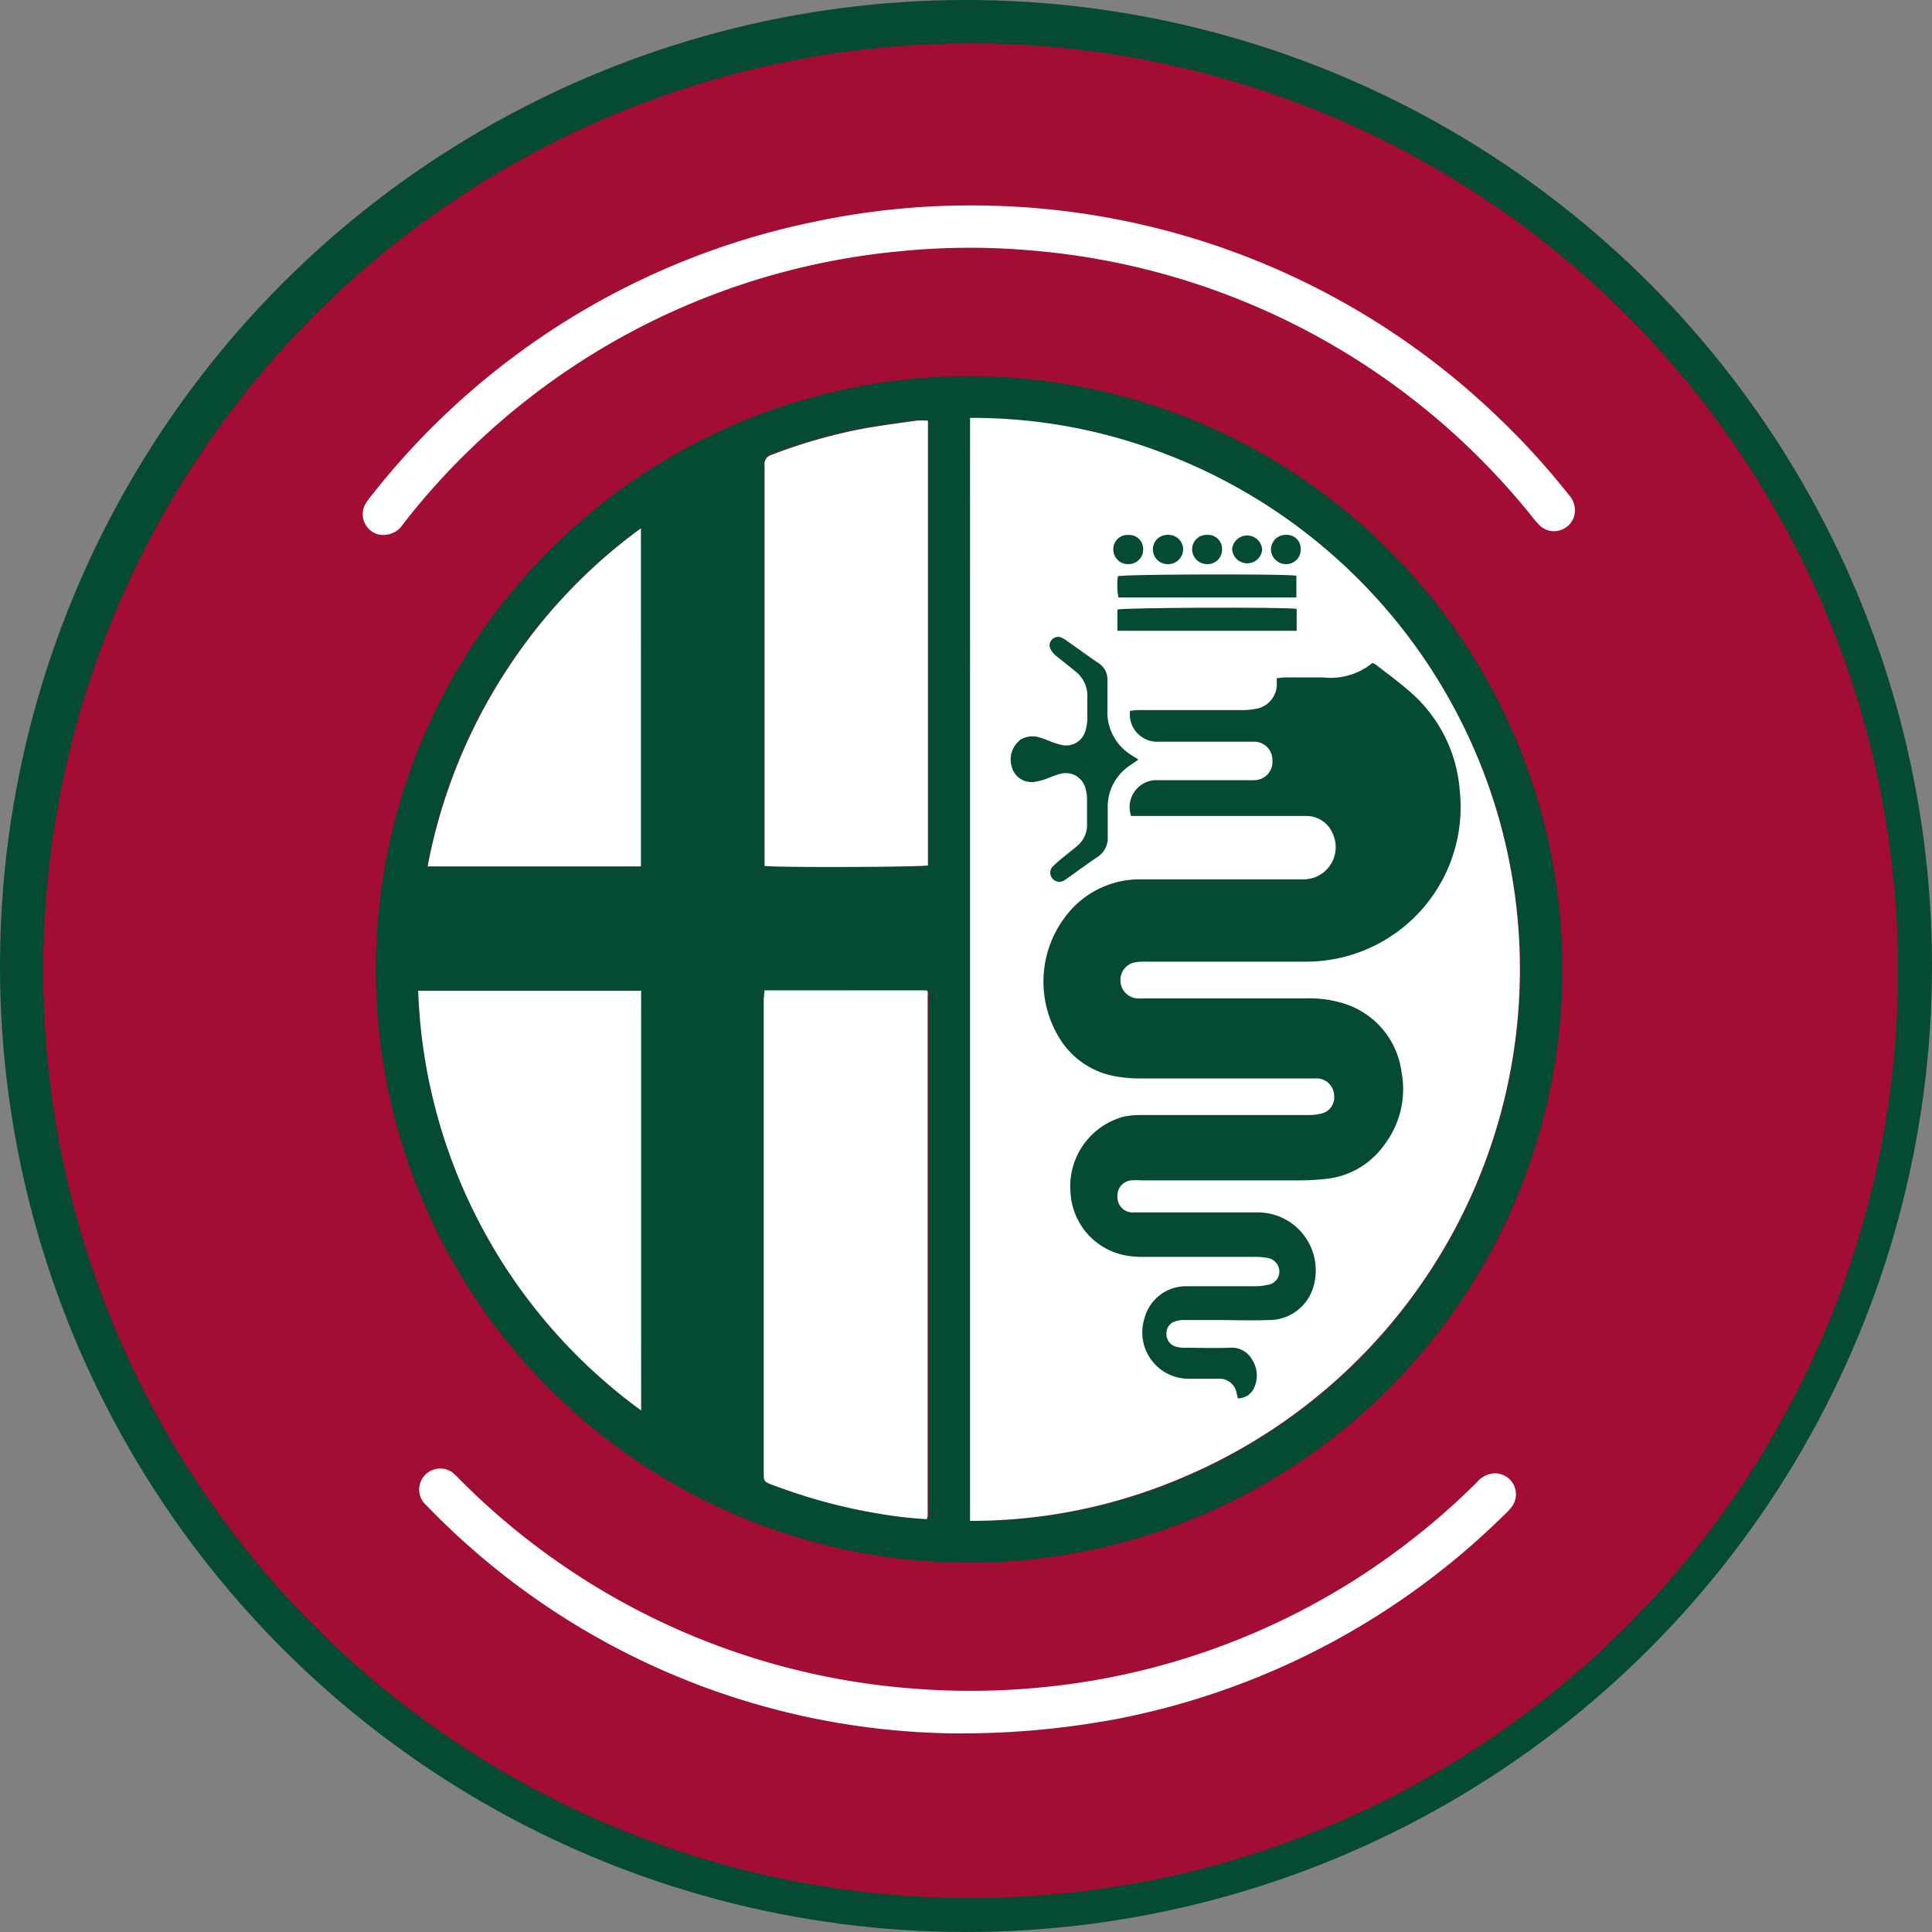 <svg xmlns="http://www.w3.org/2000/svg" xmlns:xlink="http://www.w3.org/1999/xlink" width="20" height="20" viewBox="0 0 20 20">
  <rect x="0" y="0" width="20" height="20" fill="#808080" stroke="none"/>
  <defs>
    <clipPath id="clip-_21464">
      <rect width="20" height="20"/>
    </clipPath>
  </defs>
  <g id="_21464" data-name="21464" clip-path="url(#clip-_21464)">
    <g id="Group_25" data-name="Group 25" transform="translate(-856 -4796)">
      <circle id="Ellipse_9" data-name="Ellipse 9" cx="10" cy="10" r="10" transform="translate(856 4796)" fill="#054a33"/>
      <path id="Path_73" data-name="Path 73" d="M65.8,54.639a9.6,9.6,0,1,1-9.547-9.6A9.6,9.6,0,0,1,65.8,54.639Z" transform="translate(809.848 4751.41)" fill="#a30d33"/>
      <g id="Group_22" data-name="Group 22" transform="translate(859.757 4798.127)">
        <path id="Path_78" data-name="Path 78" d="M398.986,241.489a7.847,7.847,0,0,1,5.463,2.193,7.684,7.684,0,0,1,.729.8.233.233,0,0,1,.058.221.217.217,0,0,1-.356.1.879.879,0,0,1-.081-.094,7.43,7.43,0,0,0-5.193-2.755,7.218,7.218,0,0,0-1.339.008,7.372,7.372,0,0,0-4.435,2.028,7.128,7.128,0,0,0-.721.8.239.239,0,0,1-.183.109.208.208,0,0,1-.2-.1.212.212,0,0,1,0-.228.592.592,0,0,1,.058-.079,7.821,7.821,0,0,1,4.568-2.831A7.734,7.734,0,0,1,398.986,241.489Z" transform="translate(-392.697 -241.489)" fill="#fff"/>
        <path id="Path_79" data-name="Path 79" d="M455.668,1547.177a7.715,7.715,0,0,1-5.384-2.347.551.551,0,0,1-.043-.045.218.218,0,0,1,.3-.309,1,1,0,0,1,.083.08,7.4,7.4,0,0,0,4.714,2.16,7.488,7.488,0,0,0,1.233-.008,7.374,7.374,0,0,0,3.9-1.534,7.286,7.286,0,0,0,.68-.6.247.247,0,0,1,.177-.088.217.217,0,0,1,.179.348.619.619,0,0,1-.073.078,7.828,7.828,0,0,1-4.016,2.117A8.769,8.769,0,0,1,455.668,1547.177Z" transform="translate(-449.615 -1531.361)" fill="#fff"/>
      </g>
      <g id="Group_20" data-name="Group 20" transform="translate(859.892 4799.893)">
        <path id="Path_90" data-name="Path 90" d="M3263,498.459a6.142,6.142,0,1,1-6.141,6A6.148,6.148,0,0,1,3263,498.459Zm.007,11.851a5.558,5.558,0,0,0,2.2-.442,5.711,5.711,0,0,0-.178-10.6,5.529,5.529,0,0,0-2.018-.371Zm-2.127-5.492v.091q0,2.444,0,4.889c0,.1,0,.105.1.142a5.75,5.75,0,0,0,1.313.327c.091.012.183.017.274.025a.2.2,0,0,0,.01-.038q0-2.689,0-5.378a.309.309,0,0,0,0-.045s0,0-.006-.007l-.008-.007Zm0-1.288c.19.019,1.62.011,1.688-.008v-4.606a.907.907,0,0,0-.121,0c-.191.027-.383.051-.572.087a5.448,5.448,0,0,0-.92.265.1.1,0,0,0-.078.113c0,.027,0,.054,0,.081,0,.4,0,.8,0,1.2q0,1.372,0,2.743Zm-1.279,1.292H3257.3a5.62,5.62,0,0,0,2.308,4.345Zm0-4.788a5.564,5.564,0,0,0-1.374,1.438,5.628,5.628,0,0,0-.835,2.058h2.208Z" transform="translate(-3256.859 -498.459)" fill="#054a33"/>
        <path id="Path_91" data-name="Path 91" d="M3936.059,557.767V546.349a5.53,5.53,0,0,1,2.017.371,5.711,5.711,0,0,1,.178,10.6A5.558,5.558,0,0,1,3936.059,557.767Z" transform="translate(-3929.909 -545.916)" fill="#fff"/>
        <path id="Path_92" data-name="Path 92" d="M3700.75,1200.765h1.675l.008.007s.006,0,.006.007a.348.348,0,0,1,0,.045q0,2.689,0,5.378a.2.2,0,0,1-.01.038c-.091-.008-.183-.013-.274-.025a5.759,5.759,0,0,1-1.313-.327c-.1-.037-.1-.037-.1-.142q0-2.444,0-4.889Z" transform="translate(-3696.728 -1194.406)" fill="#fff"/>
        <path id="Path_93" data-name="Path 93" d="M3700.643,553.405v-.12q0-1.372,0-2.743c0-.4,0-.8,0-1.2,0-.027,0-.055,0-.081a.1.1,0,0,1,.078-.113,5.45,5.45,0,0,1,.92-.265c.189-.035.381-.06.572-.087a.9.9,0,0,1,.121,0V553.4C3702.263,553.416,3700.833,553.424,3700.643,553.405Z" transform="translate(-3696.62 -548.334)" fill="#fff"/>
        <path id="Path_94" data-name="Path 94" d="M3307.37,1201.15v4.345a5.62,5.62,0,0,1-2.308-4.345Z" transform="translate(-3304.625 -1194.787)" fill="#fff"/>
        <path id="Path_95" data-name="Path 95" d="M3318.044,672.45v3.5h-2.208a5.629,5.629,0,0,1,.835-2.058A5.561,5.561,0,0,1,3318.044,672.45Z" transform="translate(-3315.301 -670.874)" fill="#fff"/>
        <g id="Group_23" data-name="Group 23" transform="translate(6.571 1.644)">
          <path id="Path_96" data-name="Path 96" d="M4022.217,832.175l-.014-.05a.179.179,0,0,0-.195-.153c-.1,0-.2,0-.3,0a.48.48,0,0,1-.459-.627.444.444,0,0,1,.427-.331c.238,0,.477,0,.715,0a.614.614,0,0,0,.143-.016.139.139,0,0,0,.111-.137.143.143,0,0,0-.12-.139.672.672,0,0,0-.135-.012h-1.132a1.062,1.062,0,0,1-.189-.012.7.7,0,0,1-.586-.654.746.746,0,0,1,.557-.787.9.9,0,0,1,.2-.015h1.7a.542.542,0,0,0,.143-.016.172.172,0,0,0,.128-.193.18.18,0,0,0-.169-.17c-.03,0-.06,0-.091,0-.579,0-1.159,0-1.738,0a1.445,1.445,0,0,1-.287-.026.853.853,0,0,1-.579-.428,1.112,1.112,0,0,1,.076-1.212.963.963,0,0,1,.8-.395h1.385c.094,0,.187,0,.281,0a.333.333,0,0,0,.31-.469.294.294,0,0,0-.266-.187c-.063,0-.127,0-.19,0h-1.633a.28.28,0,0,1,.247-.371c.042,0,.084,0,.126,0h.815a.828.828,0,0,0,.091,0,.189.189,0,0,0,.184-.206.188.188,0,0,0-.188-.192c-.027,0-.054,0-.081,0-.3,0-.6,0-.905,0a.284.284,0,0,1-.3-.319.677.677,0,0,1,.075-.008h1.086a.673.673,0,0,0,.126-.011.259.259,0,0,0,.232-.275c0-.012,0-.024,0-.045.025,0,.051-.007.077-.007.136,0,.272,0,.407,0a.68.68,0,0,0,.506-.15.212.212,0,0,1,.036.018c.13.1.266.2.388.311a1.5,1.5,0,0,1,.481,1,1.6,1.6,0,0,1-1.58,1.763c-.552,0-1.1,0-1.657,0a.7.7,0,0,0-.117.006.183.183,0,0,0-.159.19.186.186,0,0,0,.167.184.631.631,0,0,0,.091,0h1.666a1.193,1.193,0,0,1,.384.052.858.858,0,0,1,.6.7.953.953,0,0,1-.176.763.841.841,0,0,1-.6.353,2.375,2.375,0,0,1-.3.016c-.54,0-1.08,0-1.62,0a.7.7,0,0,0-.1,0,.157.157,0,0,0-.143.168.156.156,0,0,0,.157.164c.03,0,.06,0,.091,0,.407,0,.815,0,1.222,0a.6.6,0,0,1,.565.744.477.477,0,0,1-.478.37c-.172.007-.344,0-.516,0-.118,0-.235,0-.353,0a.294.294,0,0,0-.089.013.128.128,0,0,0-.092.13.133.133,0,0,0,.093.131.3.3,0,0,0,.089.013c.157,0,.314.005.471,0a.239.239,0,0,1,.234.124.3.3,0,0,1,.016.3A.183.183,0,0,1,4022.217,832.175Z" transform="translate(-4019.864 -823.236)" fill="#054a33"/>
          <path id="Path_97" data-name="Path 97" d="M3983.881,797.958l-.079.055a.515.515,0,0,0-.239.451c0,.1,0,.193,0,.289a.234.234,0,0,1-.116.22c-.1.068-.2.142-.3.213a.342.342,0,0,1-.038.025.094.094,0,0,1-.116-.145,1.62,1.62,0,0,1,.123-.107c.044-.037.09-.07.133-.109a.279.279,0,0,0,.1-.214c0-.094,0-.187,0-.281a.366.366,0,0,0-.014-.089.21.21,0,0,0-.263-.16c-.05.011-.1.035-.145.051a.571.571,0,0,1-.13.033.211.211,0,0,1-.229-.164.255.255,0,0,1,.1-.279.246.246,0,0,1,.193-.017,1.147,1.147,0,0,1,.11.041.8.8,0,0,0,.121.037.207.207,0,0,0,.24-.146.484.484,0,0,0,.02-.124c0-.072,0-.145,0-.217a.321.321,0,0,0-.125-.277c-.065-.054-.132-.106-.2-.161a.219.219,0,0,1-.056-.069.084.084,0,0,1,.017-.1.086.086,0,0,1,.1-.017.28.28,0,0,1,.054.033c.108.076.215.155.325.229a.2.2,0,0,1,.093.184c0,.1,0,.2,0,.3a.521.521,0,0,0,.252.471Z" transform="translate(-3982.559 -795.632)" fill="#054a33"/>
          <path id="Path_98" data-name="Path 98" d="M4106.382,763.327v.227h-1.855v-.22C4104.6,763.313,4106.259,763.307,4106.382,763.327Z" transform="translate(-4103.422 -762.561)" fill="#054a33"/>
          <path id="Path_99" data-name="Path 99" d="M4106.228,725.344v.225h-1.842a.709.709,0,0,1-.006-.22C4104.446,725.328,4106.119,725.323,4106.228,725.344Z" transform="translate(-4103.271 -724.921)" fill="#054a33"/>
          <path id="Path_100" data-name="Path 100" d="M4235.853,680.253a.156.156,0,0,1-.311-.007.156.156,0,0,1,.311.007Z" transform="translate(-4233.25 -680.099)" fill="#054a33"/>
          <path id="Path_101" data-name="Path 101" d="M4099.936,680.431a.152.152,0,0,1-.156-.154.147.147,0,0,1,.159-.148.144.144,0,0,1,.15.147A.151.151,0,0,1,4099.936,680.431Z" transform="translate(-4098.718 -680.128)" fill="#054a33"/>
          <path id="Path_102" data-name="Path 102" d="M4145.252,680.065a.152.152,0,0,1,.162.146.156.156,0,0,1-.152.157.153.153,0,0,1-.161-.147A.149.149,0,0,1,4145.252,680.065Z" transform="translate(-4143.629 -680.065)" fill="#054a33"/>
          <path id="Path_103" data-name="Path 103" d="M4190.062,680.383a.155.155,0,0,1-.157-.152.149.149,0,0,1,.155-.151.146.146,0,0,1,.155.15A.15.15,0,0,1,4190.062,680.383Z" transform="translate(-4188.027 -680.08)" fill="#054a33"/>
          <path id="Path_104" data-name="Path 104" d="M4280.9,680.212a.15.15,0,0,1-.154.154.156.156,0,0,1-.154-.156.153.153,0,0,1,.161-.147A.143.143,0,0,1,4280.9,680.212Z" transform="translate(-4277.898 -680.063)" fill="#054a33"/>
        </g>
      </g>
    </g>
  </g>
</svg>
